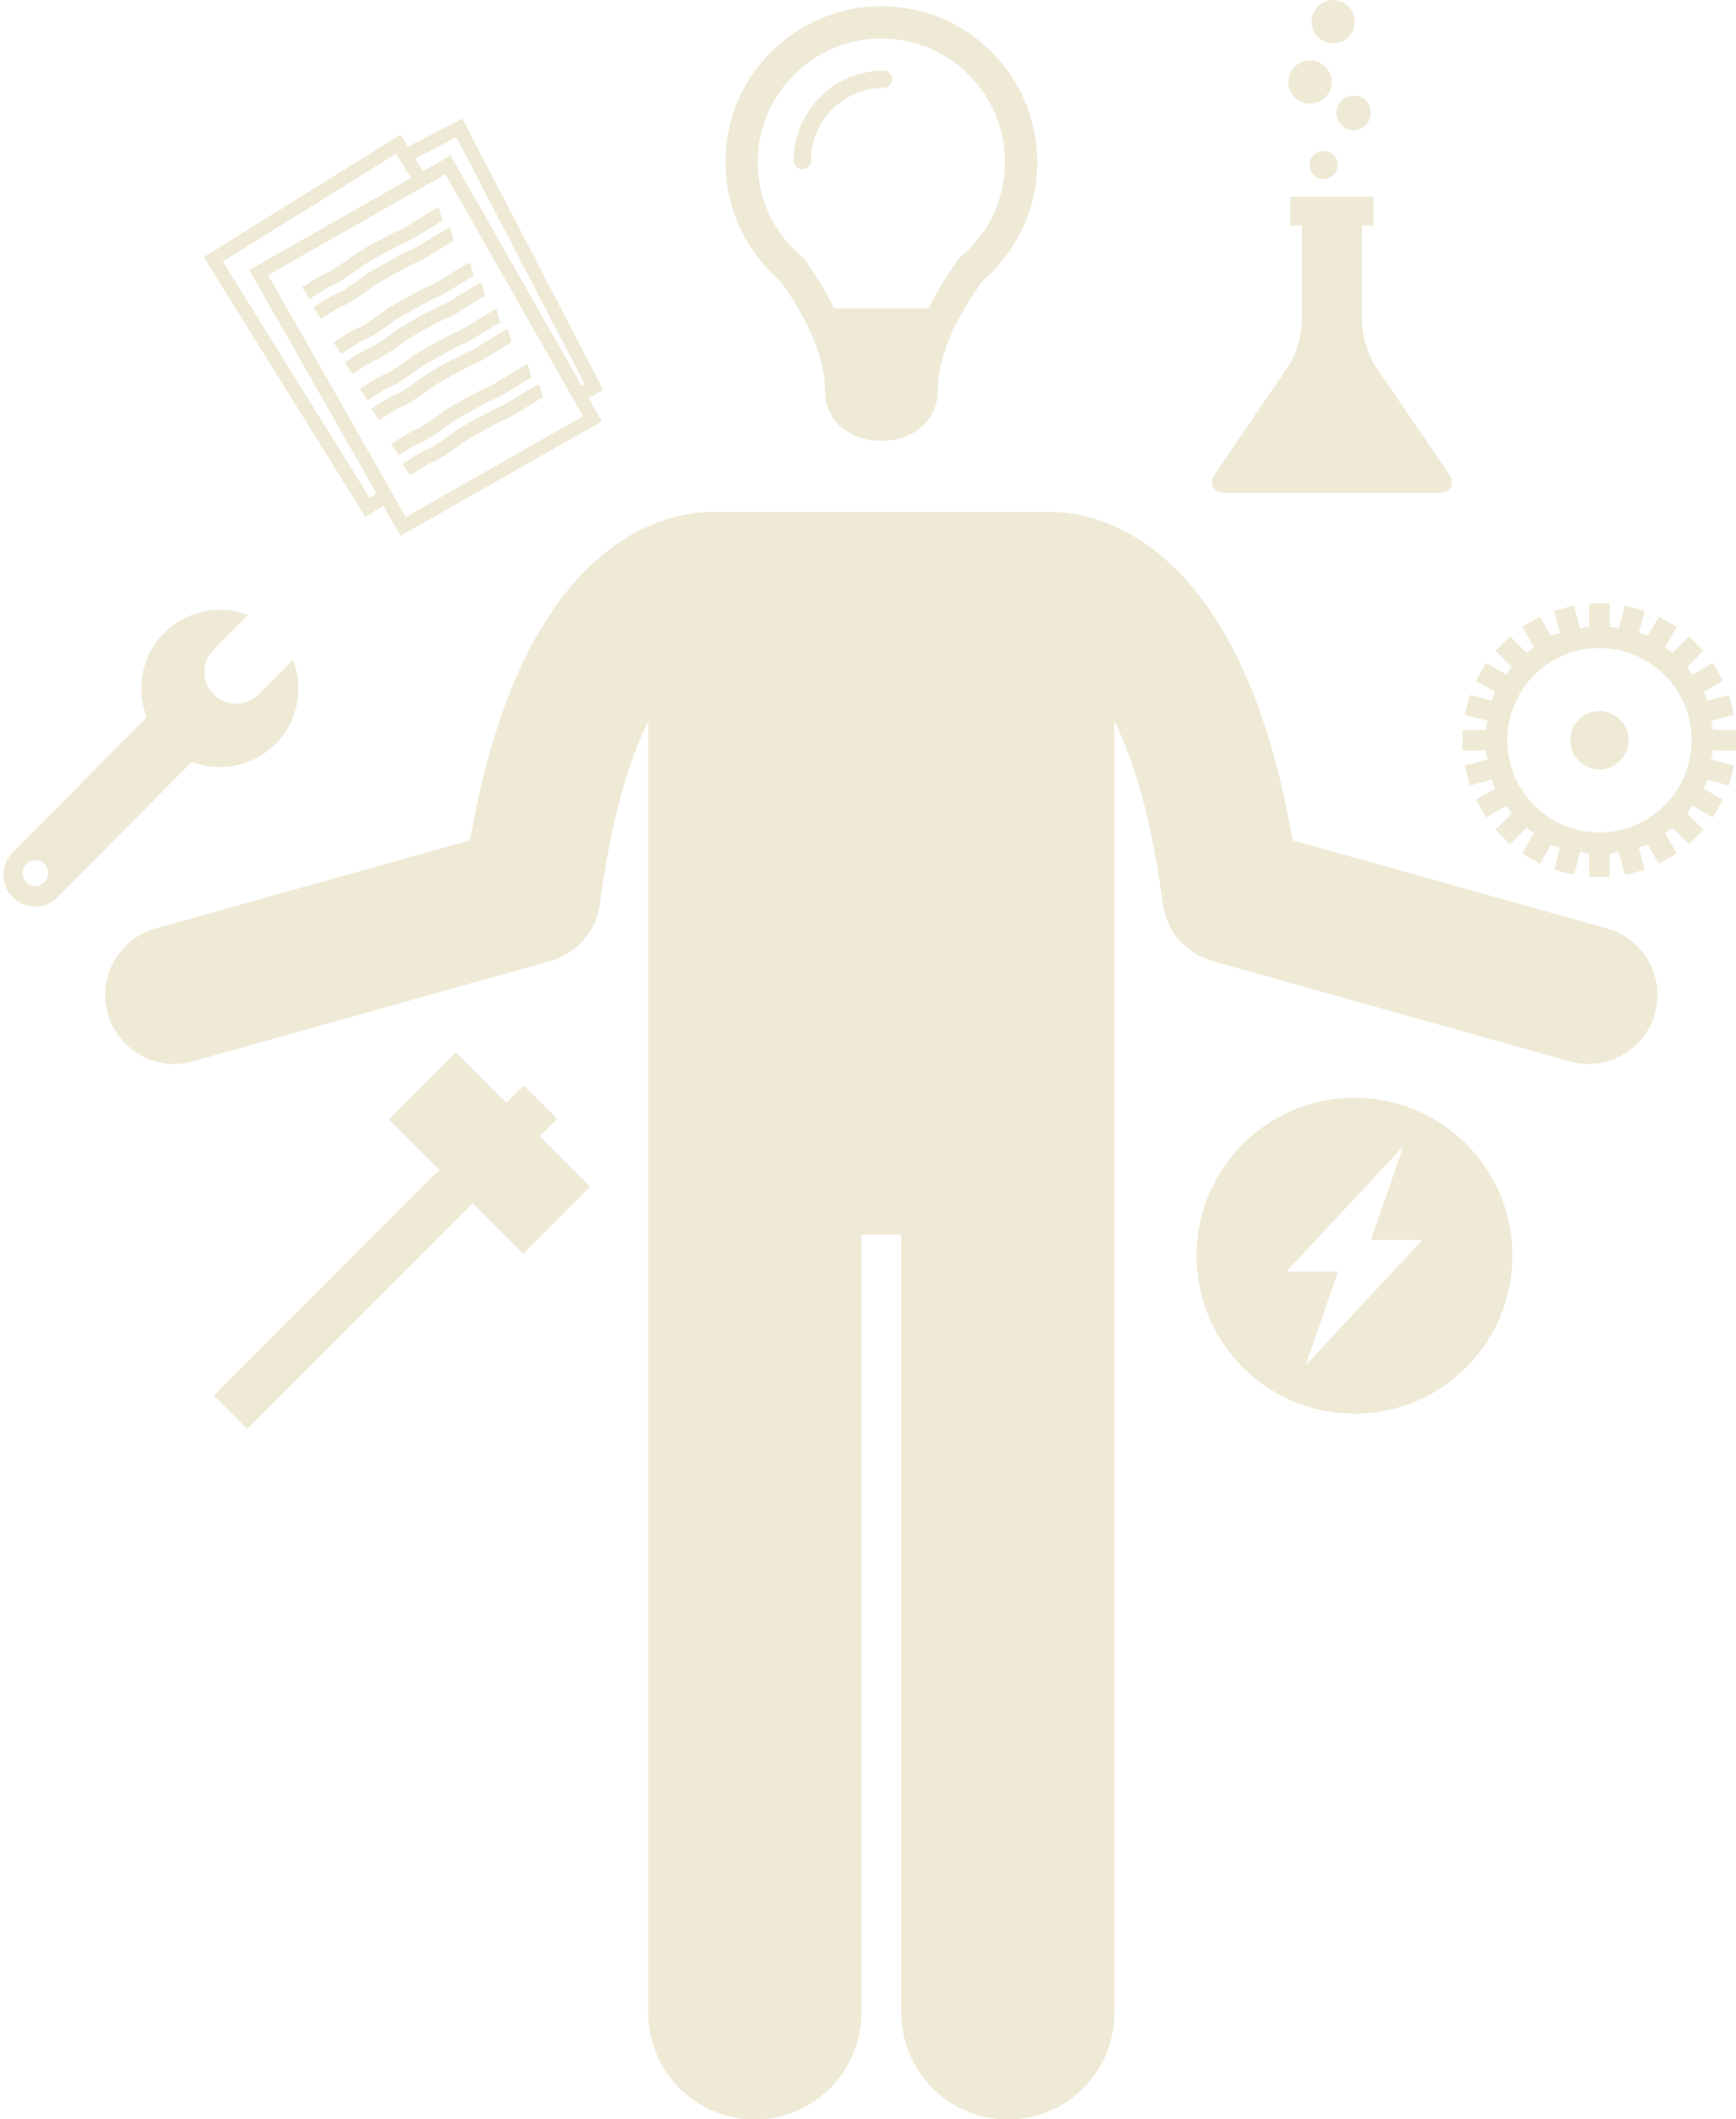 <?xml version="1.0" encoding="UTF-8" standalone="no"?><svg xmlns="http://www.w3.org/2000/svg" xmlns:xlink="http://www.w3.org/1999/xlink" fill="#eeead6" height="245.8" preserveAspectRatio="xMidYMid meet" version="1" viewBox="-0.4 0.0 201.4 245.8" width="201.4" zoomAndPan="magnify"><g id="change1_1"><path d="M183.89,123.407c3.496,0,6.709-2.31,7.705-5.84c1.191-4.258-1.289-8.672-5.547-9.868l-36.484-10.234 c-6.13-35.431-23.127-38.147-28.32-38.094c-0.027,0-0.051-0.016-0.078-0.016H82.531 c-0.03,0-0.056,0.017-0.087,0.018c-5.204-0.048-22.177,2.647-28.309,38.092L17.65,107.699 c-4.258,1.196-6.738,5.61-5.547,9.868c0.996,3.53,4.209,5.84,7.705,5.84c0.713,0,1.435-0.098,2.158-0.298 l41.465-11.631c3.086-0.869,5.361-3.491,5.771-6.67c1.306-10.012,3.411-16.651,5.601-21.154v32.882v18.94v98 c0,6.83,5.537,12.363,12.363,12.363c6.827,0,12.364-5.533,12.364-12.363v-90.272h4.635v90.272 c0,6.83,5.537,12.363,12.363,12.363c6.829,0,12.366-5.533,12.366-12.363v-98v-18.94V83.653 c2.188,4.503,4.292,11.143,5.601,21.155c0.41,3.179,2.686,5.801,5.771,6.67l41.465,11.631 C182.455,123.309,183.178,123.407,183.89,123.407z"/><path d="M95.299,45.22c0,7.9,13.098,7.9,13.098,0c0-4.517,2.817-9.367,5.234-12.699 c3.855-3.317,6.306-8.223,6.306-13.709c0-9.99-8.098-18.09-18.088-18.09s-18.091,8.1-18.091,18.09 c0,5.487,2.452,10.392,6.307,13.709C92.484,35.854,95.299,40.703,95.299,45.22z M101.849,4.464 c7.91,0,14.346,6.437,14.346,14.351c0,4.17-1.826,8.132-5.008,10.87l-0.331,0.284l-0.26,0.356 c-1.355,1.873-2.394,3.672-3.289,5.436v-0.001H96.392c-0.895-1.766-1.937-3.567-3.295-5.439l-0.256-0.352 l-0.332-0.284c-3.181-2.737-5.006-6.699-5.006-10.87C87.502,10.901,93.937,4.464,101.849,4.464z"/><path d="M93.676,18.632c0-4.648,3.789-8.433,8.438-8.433c0.557,0,0.996-0.449,0.996-1.001s-0.44-1.001-0.996-1.001 c-5.752,0-10.43,4.683-10.43,10.435c0,0.552,0.44,1.001,0.996,1.001S93.676,19.183,93.676,18.632z"/><path d="M6.295,104.065l15.554-15.696c3.27,1.248,7.113,0.552,9.736-2.097c2.624-2.647,3.286-6.495,2.007-9.755 l-3.994,4.031c-1.431,1.444-3.762,1.455-5.205,0.024s-1.455-3.76-0.024-5.205l3.994-4.03 c-3.272-1.25-7.112-0.552-9.736,2.096c-2.622,2.647-3.285,6.494-2.006,9.754L1.067,98.884 c-1.432,1.444-1.421,3.775,0.023,5.205C2.535,105.521,4.864,105.509,6.295,104.065z M2.639,100.207 c0.584-0.584,1.53-0.584,2.113,0c0.584,0.584,0.584,1.53,0,2.113s-1.53,0.584-2.113,0S2.056,100.791,2.639,100.207 z"/><path d="M195.534,97.918l1.68-1.68l-1.892-1.893c0.231-0.277,0.394-0.6,0.603-0.895l2.376,1.371l1.189-2.058 l-2.233-1.289c0.158-0.339,0.265-0.682,0.394-1.036l2.522,0.676l0.614-2.295l-2.665-0.714 c0.062-0.357,0.178-0.69,0.212-1.056h2.686v-2.376h-2.686c-0.034-0.366-0.15-0.699-0.212-1.056l2.665-0.714 l-0.614-2.295l-2.522,0.676c-0.129-0.354-0.237-0.697-0.394-1.036l2.233-1.289l-1.189-2.058l-2.376,1.371 c-0.207-0.295-0.372-0.618-0.603-0.895l1.892-1.893l-1.68-1.68l-1.892,1.893 c-0.278-0.231-0.601-0.396-0.896-0.604l1.372-2.376l-2.058-1.188l-1.289,2.232 c-0.339-0.158-0.682-0.264-1.036-0.394l0.675-2.522l-2.295-0.615l-0.713,2.665 c-0.358-0.063-0.691-0.179-1.057-0.213v-2.686h-2.376v2.686c-0.365,0.034-0.698,0.15-1.055,0.213l-0.715-2.665 l-2.295,0.615l0.676,2.522c-0.354,0.129-0.697,0.236-1.036,0.394l-1.289-2.232l-2.057,1.188l1.371,2.376 c-0.295,0.209-0.619,0.372-0.895,0.604l-1.893-1.893l-1.68,1.68l1.893,1.893 c-0.232,0.277-0.396,0.601-0.604,0.896l-2.377-1.372l-1.187,2.058l2.231,1.289 c-0.158,0.339-0.264,0.683-0.393,1.036l-2.522-0.676l-0.615,2.295l2.666,0.714 c-0.064,0.357-0.179,0.69-0.214,1.056h-2.686v2.376h2.686c0.034,0.366,0.15,0.699,0.214,1.056l-2.666,0.714 l0.615,2.295l2.522-0.676c0.129,0.353,0.236,0.697,0.393,1.036l-2.231,1.289l1.187,2.058l2.377-1.372 c0.209,0.295,0.372,0.618,0.604,0.895l-1.893,1.893l1.68,1.68l1.893-1.893c0.277,0.231,0.601,0.396,0.896,0.604 l-1.372,2.376l2.057,1.188l1.289-2.233c0.339,0.158,0.682,0.265,1.036,0.394l-0.676,2.522l2.295,0.615 l0.715-2.665c0.356,0.063,0.69,0.179,1.055,0.213v2.686h2.376v-2.686c0.366-0.034,0.7-0.15,1.057-0.213 l0.713,2.665l2.295-0.615l-0.675-2.522c0.353-0.129,0.697-0.236,1.036-0.394l1.289,2.233l2.058-1.188l-1.372-2.376 c0.295-0.208,0.619-0.372,0.896-0.604L195.534,97.918z M185.157,96.553c-5.906,0-10.692-4.787-10.692-10.691 s4.786-10.691,10.692-10.691c5.903,0,10.691,4.787,10.691,10.691S191.061,96.553,185.157,96.553z"/><path d="M188.542,85.861c0-1.869-1.516-3.385-3.385-3.385c-1.87,0-3.386,1.516-3.386,3.385s1.516,3.386,3.386,3.386 C187.026,89.247,188.542,87.731,188.542,85.861z"/><path d="M166.393,57.177c1.539,0,2.09-1.041,1.222-2.314l-8.417-12.348c-0.867-1.273-1.577-3.574-1.577-5.114 V26.488c0-0.12-0.021-0.234-0.034-0.35h1.377v-3.326h-9.685v3.326h1.377c-0.015,0.116-0.035,0.23-0.035,0.35 v10.912c0,1.54-0.71,3.842-1.578,5.114l-8.415,12.348c-0.868,1.273-0.317,2.314,1.223,2.314H166.393z"/><path d="M153.158,20.77c0.901,0,1.633-0.731,1.633-1.633s-0.732-1.634-1.633-1.634 c-0.903,0-1.635,0.732-1.635,1.634S152.255,20.77,153.158,20.77z"/><path d="M149.073,9.511c0,1.385,1.123,2.509,2.509,2.509s2.509-1.123,2.509-2.509c0-1.386-1.123-2.509-2.509-2.509 S149.073,8.124,149.073,9.511z"/><path d="M156.774,2.509c0-1.385-1.123-2.509-2.507-2.509c-1.387,0-2.51,1.124-2.51,2.509s1.123,2.509,2.51,2.509 C155.651,5.018,156.774,3.895,156.774,2.509z"/><path d="M156.638,15.092c1.107,0,2.003-0.897,2.003-2.003c0-1.106-0.896-2.003-2.003-2.003 c-1.106,0-2.003,0.897-2.003,2.003C154.635,14.195,155.532,15.092,156.638,15.092z"/><path d="M53.597,14.462l-0.371-0.708l-6.299,3.276l-0.449-0.722l-0.43-0.679L23.92,29.398l-0.684,0.42 l18.32,29.458l0.43,0.679l2.092-1.302l1.599,2.811l0.391,0.693l22.656-12.886l0.703-0.396l-1.56-2.74 l1.726-0.897L53.597,14.462z M67.076,44.745L52.269,18.724l-0.391-0.693l-3.198,1.819l-0.906-1.459l4.768-2.479 l14.902,28.643L67.076,44.745z M46.674,59.979L30.707,31.913l20.566-11.704L67.24,48.28L46.674,59.979z M45.541,17.836l1.746,2.807L28.519,31.317l14.763,25.94l-0.789,0.491L25.443,30.336L45.541,17.836z"/><path d="M35.531,34.667c1.006-0.664,2.266-1.435,2.5-1.519c0.781-0.156,3.682-2.329,3.711-2.349 c0.361-0.288,4.023-2.344,4.893-2.681c0.498-0.19,1.318-0.693,2.519-1.44c0.654-0.41,1.562-0.972,1.777-1.05 l-0.43-1.543c-0.352,0.098-0.908,0.435-2.197,1.235c-0.82,0.518-1.846,1.157-2.246,1.304 c-0.908,0.356-4.795,2.495-5.332,2.935c-0.488,0.396-2.647,1.88-3.008,2.017 c-0.391,0.078-1.426,0.669-3.066,1.753L35.531,34.667z"/><path d="M36.849,36.981c0.996-0.664,2.256-1.435,2.5-1.523c0.771-0.156,3.672-2.319,3.701-2.344 c0.361-0.288,4.033-2.344,4.902-2.681c0.498-0.19,1.318-0.693,2.519-1.44c0.664-0.415,1.562-0.981,1.777-1.055 l-0.43-1.543c-0.352,0.102-0.908,0.44-2.197,1.24c-0.82,0.513-1.855,1.152-2.236,1.304 c-0.898,0.347-4.795,2.485-5.342,2.93c-0.527,0.425-2.656,1.885-3.008,2.017 c-0.391,0.078-1.426,0.674-3.066,1.758L36.849,36.981z"/><path d="M44.359,35.946c-0.488,0.396-2.647,1.88-3.008,2.017c-0.391,0.078-1.426,0.669-3.066,1.753l0.879,1.338 c1.006-0.664,2.266-1.435,2.5-1.519c0.781-0.156,3.682-2.329,3.711-2.349c0.361-0.288,4.023-2.344,4.893-2.681 c0.498-0.19,1.318-0.693,2.519-1.44c0.654-0.41,1.562-0.972,1.777-1.05l-0.43-1.543 c-0.352,0.098-0.908,0.435-2.197,1.235c-0.82,0.518-1.846,1.157-2.246,1.304 C48.783,33.368,44.896,35.507,44.359,35.946z"/><path d="M42.982,41.844c0.771-0.156,3.672-2.319,3.701-2.344c0.361-0.288,4.033-2.344,4.902-2.681 c0.498-0.19,1.318-0.693,2.519-1.44c0.664-0.415,1.562-0.981,1.777-1.055l-0.43-1.543 c-0.352,0.102-0.908,0.44-2.197,1.24c-0.82,0.513-1.855,1.152-2.236,1.304 c-0.898,0.347-4.795,2.485-5.342,2.93c-0.527,0.425-2.656,1.885-3.008,2.017 c-0.391,0.078-1.426,0.674-3.066,1.758l0.879,1.338C41.478,42.704,42.738,41.932,42.982,41.844z"/><path d="M44.74,44.93c0.781-0.156,3.672-2.329,3.691-2.344c0.371-0.293,4.053-2.353,4.912-2.686 c0.498-0.19,1.318-0.693,2.519-1.44c0.654-0.41,1.553-0.972,1.768-1.05l-0.43-1.543 c-0.352,0.098-0.908,0.435-2.188,1.235c-0.83,0.518-1.846,1.157-2.236,1.304 c-0.977,0.376-4.834,2.524-5.352,2.935c-0.478,0.396-2.637,1.88-2.998,2.017c-0.4,0.078-1.435,0.669-3.066,1.753 L42.24,46.449C43.236,45.785,44.496,45.013,44.74,44.93z"/><path d="M46.049,47.24c0.791-0.156,3.682-2.319,3.711-2.349c0.41-0.322,4.092-2.363,4.893-2.676 c0.498-0.19,1.318-0.693,2.519-1.44c0.664-0.415,1.562-0.981,1.777-1.055l-0.43-1.543 c-0.352,0.102-0.908,0.44-2.197,1.235c-0.82,0.518-1.855,1.157-2.246,1.309 c-0.918,0.361-4.814,2.505-5.322,2.93c-0.527,0.425-2.666,1.885-3.018,2.017 c-0.391,0.078-1.426,0.674-3.066,1.758l0.879,1.338C44.545,48.099,45.804,47.328,46.049,47.24z"/><path d="M48.373,51.317c0.781-0.156,3.672-2.329,3.691-2.344c0.371-0.293,4.053-2.353,4.912-2.686 c0.498-0.19,1.318-0.693,2.519-1.44c0.654-0.41,1.553-0.972,1.768-1.05l-0.43-1.543 c-0.352,0.098-0.908,0.435-2.188,1.235c-0.83,0.518-1.846,1.157-2.236,1.304 c-0.977,0.376-4.834,2.524-5.352,2.935c-0.478,0.396-2.637,1.88-2.998,2.017c-0.4,0.078-1.435,0.669-3.066,1.753 l0.879,1.338C46.869,52.172,48.129,51.4,48.373,51.317z"/><path d="M60.804,47.162c0.664-0.415,1.562-0.981,1.777-1.055l-0.43-1.543c-0.352,0.102-0.908,0.44-2.197,1.235 c-0.82,0.518-1.855,1.157-2.246,1.309c-0.898,0.352-4.785,2.49-5.322,2.93 c-0.527,0.425-2.666,1.885-3.018,2.017c-0.391,0.078-1.426,0.674-3.066,1.758l0.879,1.338 c0.996-0.664,2.256-1.435,2.5-1.523c0.791-0.156,3.682-2.319,3.711-2.344c0.361-0.288,4.023-2.344,4.893-2.681 C58.783,48.412,59.603,47.909,60.804,47.162z"/><path d="M28.262 165.743L54.43 139.575 60.276 145.421 68.058 137.64 62.211 131.793 64.235 129.77 60.363 125.898 58.34 127.922 52.494 122.076 44.712 129.858 50.558 135.704 24.39 161.872z"/><path d="M175.065,145.654c0-10.12-8.203-18.325-18.325-18.325c-10.12,0-18.324,8.204-18.324,18.325 s8.204,18.325,18.324,18.325C166.862,163.979,175.065,155.774,175.065,145.654z M148.856,147.492l13.549-14.543 l-3.761,10.868h5.981L151.077,158.36l3.76-10.868H148.856z"/></g></svg>